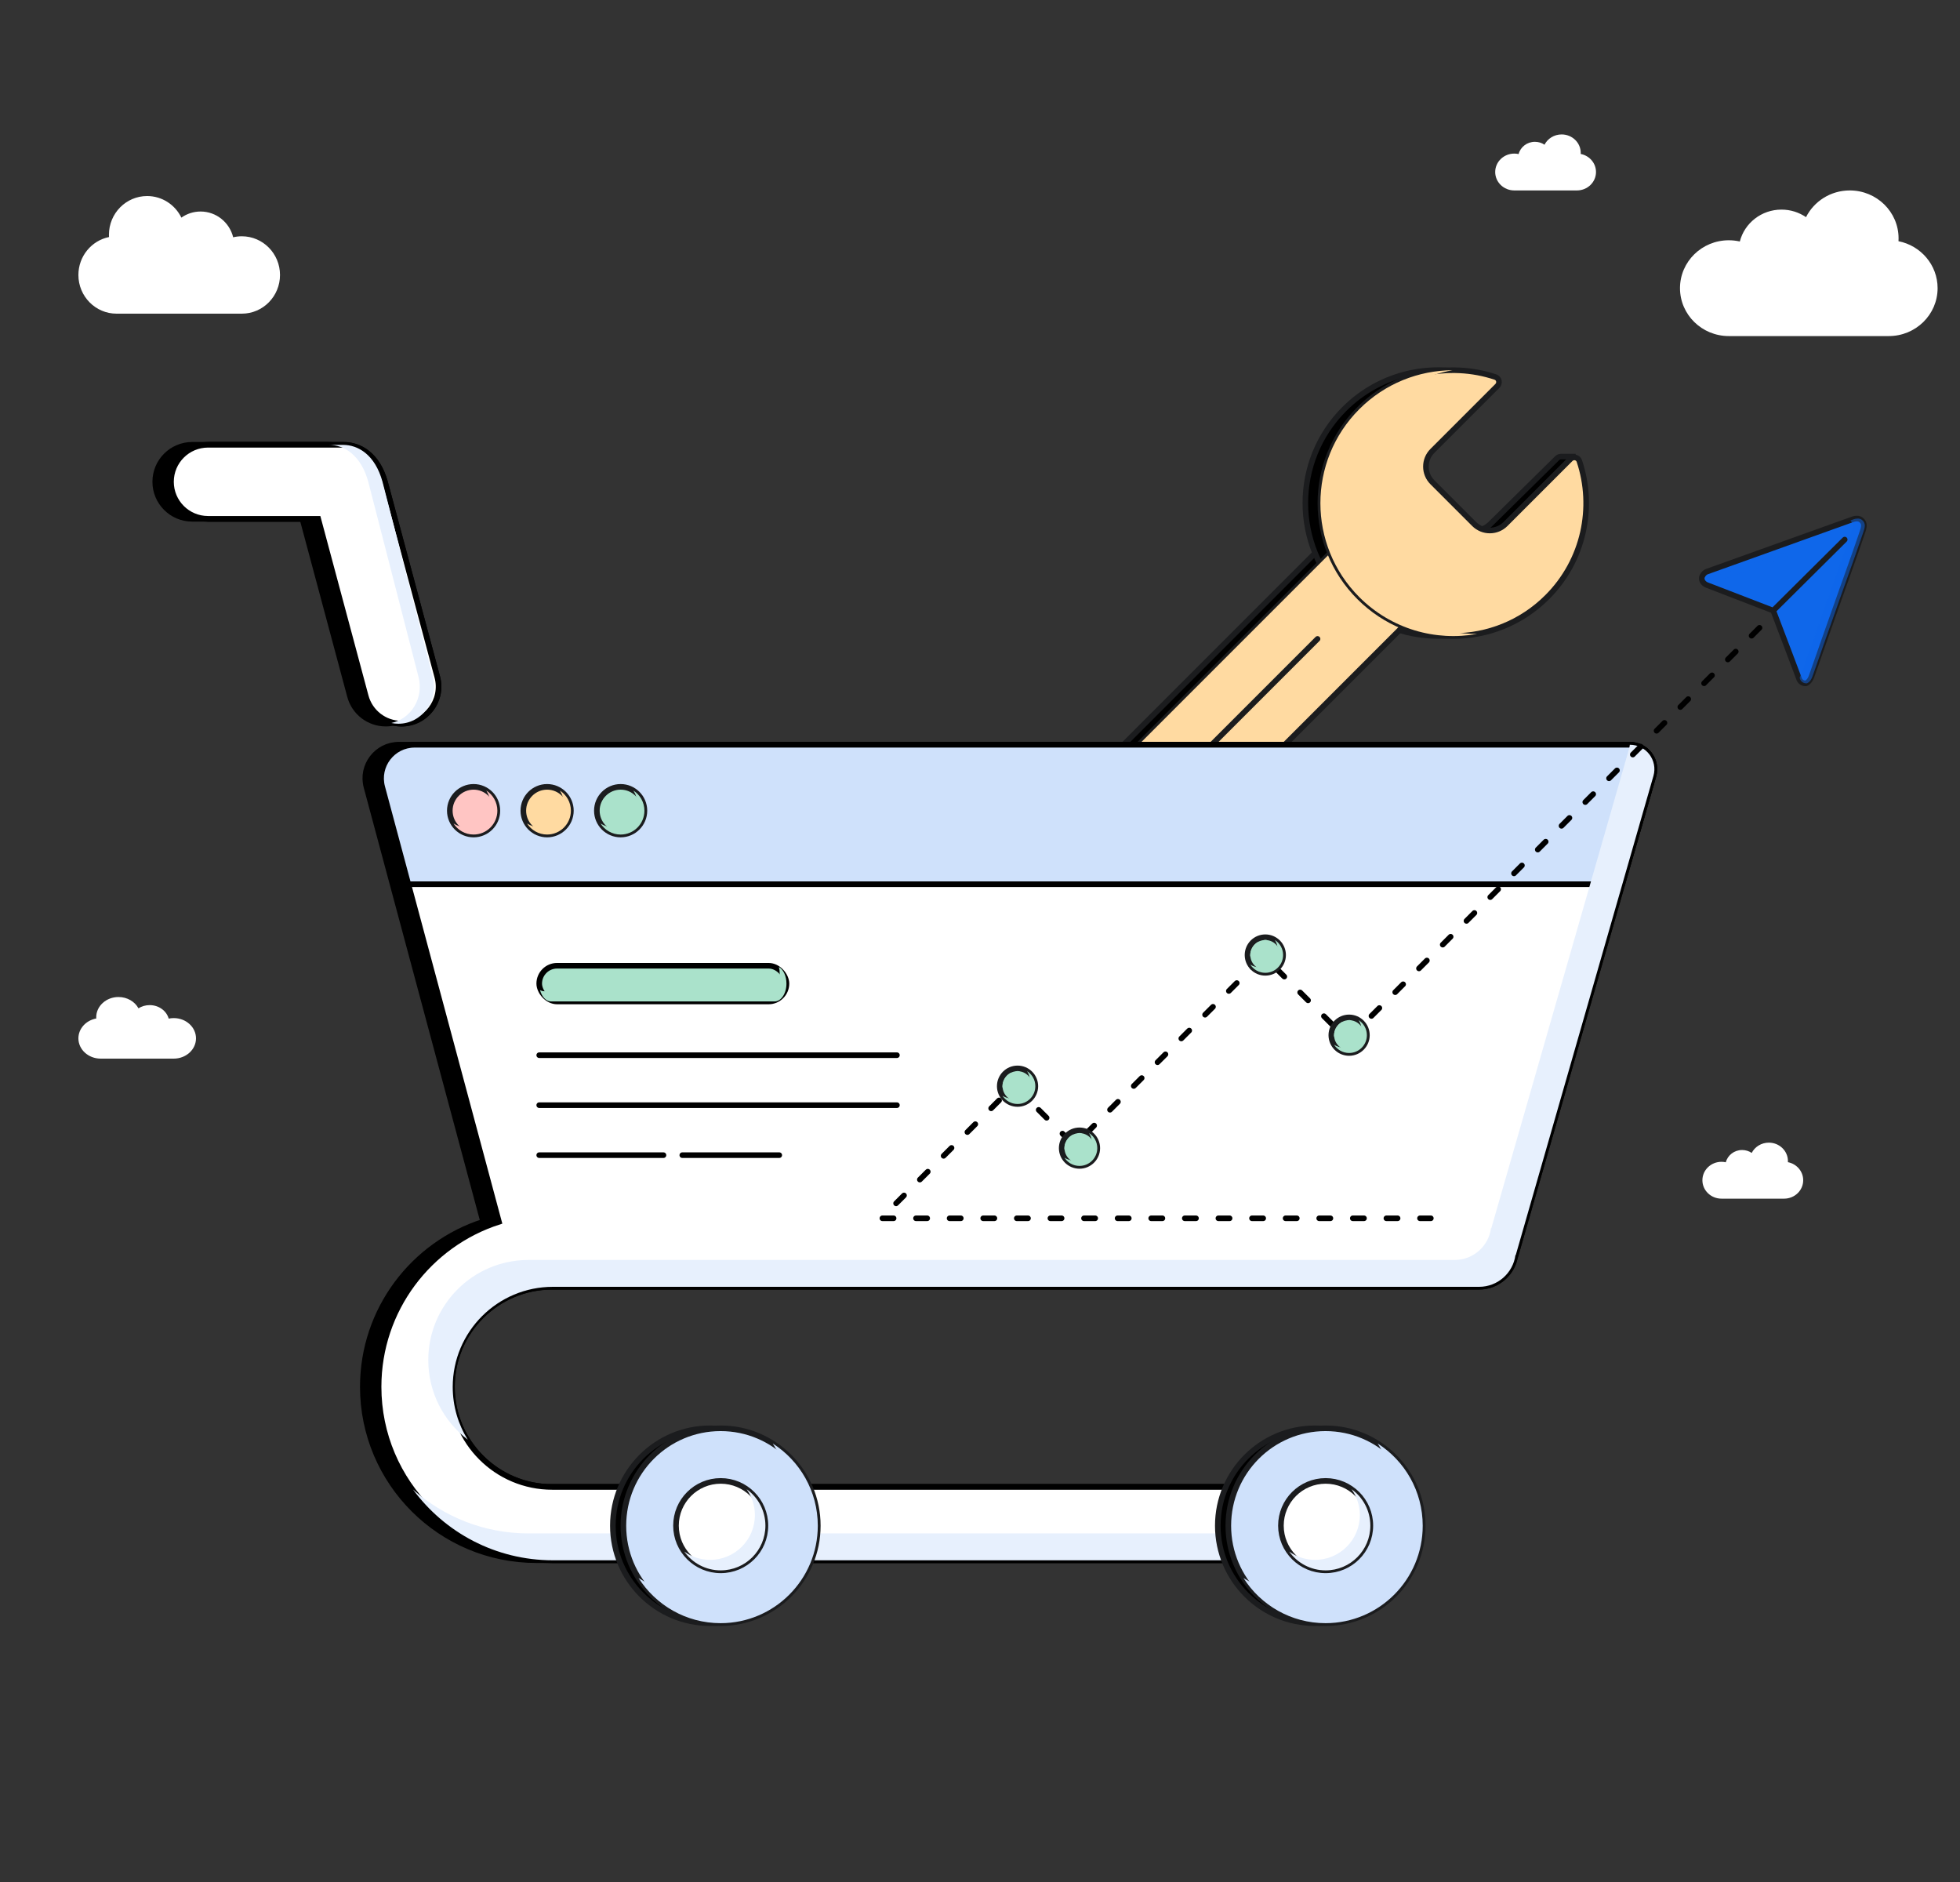 <?xml version="1.0" encoding="UTF-8"?>
<svg xmlns="http://www.w3.org/2000/svg" width="350" height="336" viewBox="0 0 350 336" fill="none">
  <rect x="0" y="0" width="350" height="336" fill="#333333" stroke="none"/>
  <path d="M37.15 79.426C33.497 79.426 30.536 82.384 30.536 86.034C30.536 89.684 33.497 92.643 37.15 92.643H56.82L65.312 124.31C66.087 127.2 68.707 129.21 71.7 129.21C76.049 129.21 79.214 125.084 78.088 120.884L68.733 85.998C67.353 81.188 64.216 79.426 61.4 79.426H37.15Z" fill="white" stroke="black"></path>
  <path d="M34.333 79.408C30.68 79.408 27.719 82.367 27.719 86.017C27.719 89.667 30.68 92.625 34.333 92.625H54.003L62.495 124.292C63.27 127.183 65.89 129.193 68.883 129.193C73.232 129.193 76.397 125.067 75.27 120.866L65.915 85.981C64.535 81.171 61.399 79.408 58.583 79.408H34.333Z" fill="black" stroke="black"></path>
  <path d="M37.15 79.408C33.497 79.408 30.536 82.367 30.536 86.017C30.536 89.667 33.497 92.625 37.15 92.625H56.82L65.312 124.292C66.087 127.183 68.707 129.193 71.7 129.193C76.049 129.193 79.214 125.067 78.088 120.866L68.733 85.981C67.353 81.171 64.216 79.408 61.4 79.408H37.15Z" fill="white" stroke="black"></path>
  <g style="mix-blend-mode:multiply">
    <path d="M69.884 129.078C70.294 129.165 70.718 129.21 71.149 129.21C75.325 129.21 78.364 125.088 77.284 120.891L68.298 85.998C66.973 81.188 63.961 79.426 61.257 79.426H58.717C61.421 79.426 64.433 81.188 65.758 85.998L74.743 120.891C75.71 124.647 73.378 128.343 69.884 129.078Z" fill="#E7F0FD"></path>
  </g>
  <rect width="18.457" height="65.919" transform="matrix(-0.707 -0.707 -0.707 0.707 254.582 105.109)" fill="black" stroke="#1B1C1E"></rect>
  <path d="M273.609 106.59C264.341 115.857 249.316 115.857 240.048 106.59C230.781 97.322 230.781 82.297 240.048 73.029C246.622 66.455 256.094 64.544 264.352 67.297C265.031 67.524 265.207 68.38 264.701 68.886L253.1 80.487C251.555 82.032 251.555 84.536 253.1 86.08L260.557 93.538C262.102 95.083 264.606 95.083 266.151 93.538L278.057 81.806C278.244 81.622 278.497 81.519 278.759 81.519L280.869 81.519L280.557 89.502C280.637 95.677 278.321 101.878 273.609 106.59Z" fill="black" stroke="#1B1C1E"></path>
  <rect width="18.457" height="65.919" transform="matrix(-0.707 -0.707 -0.707 0.707 257.268 105.127)" fill="#FFDAA1" stroke="#1B1C1E"></rect>
  <g style="mix-blend-mode:multiply">
    <path d="M206.977 136.029C211.084 140.872 211.761 145.416 211.586 147.082L200.399 135.896L237.688 98.606L241.044 101.962L206.977 136.029Z" fill="#FFDAA1"></path>
  </g>
  <g style="mix-blend-mode:overlay">
    <path d="M244.597 113.135L235.274 122.457M232.012 125.72L232.944 124.788" stroke="#FFDAA1" stroke-linecap="round" stroke-linejoin="round"></path>
  </g>
  <path d="M235.276 114.066L213.369 135.974" stroke="#1B1C1E" stroke-linecap="round" stroke-linejoin="round"></path>
  <path d="M280.438 81.954C280.944 81.448 281.8 81.624 282.027 82.303C284.779 90.561 282.869 100.033 276.295 106.607C267.027 115.874 252.002 115.874 242.734 106.607C233.467 97.339 233.467 82.314 242.734 73.046C249.308 66.472 258.78 64.562 267.038 67.314C267.717 67.541 267.893 68.397 267.387 68.903L255.786 80.504C254.241 82.049 254.241 84.553 255.786 86.097L263.243 93.555C264.788 95.1 267.292 95.1 268.837 93.555L280.438 81.954Z" fill="#FFDAA1" stroke="#1B1C1E"></path>
  <g style="mix-blend-mode:overlay">
    <path d="M273.496 103.812C276.759 100.55 278.746 96.493 279.459 92.257M279.716 87.338C279.743 87.769 279.757 88.201 279.758 88.633" stroke="#FFDAA1" stroke-linecap="round" stroke-linejoin="round"></path>
  </g>
  <g style="mix-blend-mode:multiply">
    <path d="M263.783 113.175C256.38 114.521 248.459 112.333 242.735 106.609C233.468 97.341 233.468 82.316 242.735 73.049C247.33 68.454 253.339 66.137 259.361 66.099C254.778 66.932 250.392 69.121 246.848 72.664C237.581 81.932 237.581 96.957 246.848 106.225C251.522 110.898 257.659 113.214 263.783 113.175Z" fill="#FFDAA1"></path>
  </g>
  <path d="M169.607 166.684C169.101 167.19 168.245 167.015 168.018 166.336C165.266 158.078 167.176 148.606 173.75 142.032C183.018 132.765 198.043 132.765 207.311 142.032C216.578 151.299 216.578 166.325 207.311 175.592C200.737 182.166 191.265 184.077 183.007 181.324C182.328 181.098 182.152 180.242 182.658 179.736L194.259 168.135C195.804 166.59 195.804 164.086 194.259 162.541L186.801 155.083C185.257 153.539 182.753 153.539 181.208 155.083L169.607 166.684Z" fill="#FFDAA1" stroke="#1B1C1E"></path>
  <g style="mix-blend-mode:multiply">
    <path d="M171.333 164.959L169.945 166.347C169.278 167.014 168.15 166.782 167.87 165.881C165.336 157.732 167.296 148.487 173.749 142.034C178.857 136.926 185.715 134.633 192.394 135.156C186.956 135.582 181.637 137.875 177.478 142.034C171.267 148.245 169.218 157.042 171.333 164.959Z" fill="#FFDAA1"></path>
  </g>
  <g style="mix-blend-mode:overlay">
    <path d="M207.524 168.822C209.831 164.826 210.7 160.393 210.292 156.117M209.268 151.298C209.406 151.708 209.531 152.122 209.643 152.539" stroke="#FFDAA1" stroke-linecap="round" stroke-linejoin="round"></path>
  </g>
  <path d="M89.095 218.148C76.627 222.157 67.606 233.833 67.606 247.613C67.606 264.706 81.487 278.563 98.609 278.563H237.905C241.523 278.563 244.455 275.636 244.455 272.024C244.455 268.413 241.523 265.485 237.905 265.485H98.609C88.722 265.485 80.706 257.484 80.706 247.613C80.706 237.742 88.722 229.74 98.609 229.74H264.105C267.427 229.74 270.171 227.273 270.598 224.073H270.655L295.256 138.529C296.057 135.743 293.962 132.967 291.059 132.967H74.054C70.108 132.967 67.236 136.711 68.259 140.522L89.095 218.148Z" fill="white" stroke="black"></path>
  <path d="M86.277 218.13C73.809 222.139 64.788 233.815 64.788 247.595C64.788 264.689 78.668 278.545 95.791 278.545H235.087C238.705 278.545 241.637 275.618 241.637 272.007C241.637 268.395 238.705 265.468 235.087 265.468H95.791C85.903 265.468 77.888 257.466 77.888 247.595C77.888 237.724 85.903 229.723 95.791 229.723H261.287C264.609 229.723 267.353 227.255 267.779 224.056H267.837L292.437 138.511C293.239 135.726 291.144 132.949 288.24 132.949H71.236C67.29 132.949 64.418 136.693 65.441 140.505L86.277 218.13Z" fill="black" stroke="black"></path>
  <path d="M89.095 218.13C76.627 222.139 67.606 233.815 67.606 247.595C67.606 264.689 81.487 278.545 98.609 278.545H237.905C241.523 278.545 244.455 275.618 244.455 272.007C244.455 268.395 241.523 265.468 237.905 265.468H98.609C88.722 265.468 80.706 257.466 80.706 247.595C80.706 237.724 88.722 229.723 98.609 229.723H264.105C267.427 229.723 270.171 227.255 270.598 224.056H270.655L295.256 138.511C296.057 135.726 293.962 132.949 291.059 132.949H74.054C70.108 132.949 67.236 136.693 68.259 140.505L89.095 218.13Z" fill="white" stroke="black"></path>
  <rect x="96.29" y="172.418" width="44.148" height="6.375" rx="3.188" fill="#AAE2CB" stroke="black"></rect>
  <g style="mix-blend-mode:multiply">
    <path d="M96.433 176.756C96.739 177.947 97.508 178.792 98.407 178.792H138.322C139.491 178.792 140.439 177.365 140.439 175.604C140.439 174.25 139.878 173.093 139.087 172.631C139.179 172.988 139.229 173.376 139.229 173.783C139.229 175.543 138.282 176.97 137.112 176.97H97.197C96.928 176.97 96.67 176.894 96.433 176.756Z" fill="#AAE2CB"></path>
  </g>
  <path d="M96.29 188.387H160.164M96.29 206.234H118.478M121.84 206.234H139.153M96.29 197.31H160.164" stroke="black" stroke-linecap="round" stroke-linejoin="round"></path>
  <path d="M295.256 138.529C296.057 135.743 293.962 132.967 291.059 132.967H74.054C70.108 132.967 67.236 136.711 68.259 140.522L72.913 157.859H289.697L295.256 138.529Z" fill="#CFE1FB" stroke="black"></path>
  <ellipse cx="84.569" cy="144.736" rx="4.247" ry="4.256" fill="#FFC5C3" stroke="#1B1C1E"></ellipse>
  <g style="mix-blend-mode:overlay">
    <path d="M81.627 144.835C81.627 143.725 82.218 142.754 83.102 142.221M84.67 141.785C84.615 141.785 84.559 141.787 84.504 141.79" stroke="#FFC5C3" stroke-linecap="round"></path>
  </g>
  <g style="mix-blend-mode:color-burn">
    <path d="M83.266 147.686C85.611 147.686 87.512 145.781 87.512 143.43C87.512 142.59 87.269 141.806 86.85 141.146C88.032 141.902 88.816 143.228 88.816 144.737C88.816 147.088 86.915 148.993 84.57 148.993C83.063 148.993 81.739 148.207 80.985 147.021C81.644 147.442 82.426 147.686 83.266 147.686Z" fill="#FFC5C3"></path>
  </g>
  <ellipse cx="97.698" cy="144.736" rx="4.247" ry="4.256" fill="#FFDAA1" stroke="#1B1C1E"></ellipse>
  <g style="mix-blend-mode:overlay">
    <path d="M94.755 144.835C94.755 143.725 95.346 142.754 96.23 142.221M97.798 141.785C97.742 141.785 97.687 141.787 97.632 141.79" stroke="#FFDAA1" stroke-linecap="round"></path>
  </g>
  <g style="mix-blend-mode:color-burn">
    <path d="M96.394 147.686C98.74 147.686 100.641 145.781 100.641 143.43C100.641 142.59 100.398 141.806 99.979 141.146C101.161 141.902 101.945 143.228 101.945 144.737C101.945 147.088 100.044 148.993 97.698 148.993C96.192 148.993 94.868 148.207 94.114 147.021C94.773 147.442 95.555 147.686 96.394 147.686Z" fill="#FFDAA1"></path>
  </g>
  <ellipse cx="110.829" cy="144.736" rx="4.247" ry="4.256" fill="#AAE2CB" stroke="#1B1C1E"></ellipse>
  <g style="mix-blend-mode:overlay">
    <path d="M107.887 144.835C107.887 143.725 108.478 142.754 109.362 142.221M110.93 141.785C110.874 141.785 110.819 141.787 110.764 141.79" stroke="#AAE2CB" stroke-linecap="round"></path>
  </g>
  <g style="mix-blend-mode:color-burn">
    <path d="M109.524 147.688C111.87 147.688 113.771 145.783 113.771 143.432C113.771 142.592 113.528 141.808 113.109 141.148C114.291 141.904 115.075 143.23 115.075 144.739C115.075 147.09 113.174 148.995 110.828 148.995C109.322 148.995 107.998 148.209 107.244 147.023C107.903 147.444 108.685 147.688 109.524 147.688Z" fill="#AAE2CB"></path>
  </g>
  <g style="mix-blend-mode:multiply">
    <path d="M73.746 265.915C79.385 273.585 88.478 278.563 98.735 278.563H237.942C241.557 278.563 244.488 275.636 244.488 272.024C244.488 269.119 242.592 266.657 239.968 265.805C240.07 266.263 240.124 266.74 240.124 267.229C240.124 270.841 237.193 273.768 233.578 273.768H94.371C86.45 273.768 79.224 270.799 73.746 265.915Z" fill="#E7F0FD"></path>
    <path d="M83.529 257.037C81.826 254.301 80.843 251.072 80.843 247.613C80.843 237.742 88.853 229.74 98.735 229.74H264.125C267.445 229.74 270.187 227.273 270.614 224.073H270.671L295.256 138.529C296.057 135.743 293.963 132.967 291.062 132.967H291.041C291.015 133.221 290.966 133.477 290.892 133.734L266.307 219.278H266.25C265.823 222.478 263.081 224.945 259.762 224.945H94.371C84.489 224.945 76.479 232.947 76.479 242.818C76.479 248.617 79.244 253.771 83.529 257.037Z" fill="#E7F0FD"></path>
  </g>
  <path d="M318.441 107.842L240.639 185.644L225.672 170.691L191.834 204.499L181.097 193.771L157.346 217.507H255.506" stroke="black" stroke-linecap="round" stroke-linejoin="round" stroke-dasharray="2 4"></path>
  <path d="M316.647 109.011L304.81 104.453C304.134 104.198 303.659 103.479 303.989 102.833C304.198 102.424 304.479 102.172 304.791 102.059C313.508 98.924 322.229 95.797 330.848 92.711C331.332 92.537 331.89 92.496 332.303 92.803C333.22 93.486 332.738 94.477 332.454 95.344C331.167 99.14 329.79 102.914 328.452 106.696C326.848 111.226 325.239 115.764 323.661 120.289C323.416 120.984 323.21 121.649 322.515 121.995C322.229 122.026 321.94 121.952 321.704 121.786C321.467 121.62 321.298 121.374 321.228 121.092C319.799 117.278 318.105 112.848 316.647 109.011Z" fill="#0F67EA"></path>
  <path d="M329.412 96.333L316.647 109.011M316.647 109.011L304.81 104.453C304.134 104.198 303.659 103.479 303.989 102.833C304.198 102.424 304.479 102.172 304.791 102.059C313.508 98.924 322.229 95.797 330.848 92.711C331.332 92.537 331.89 92.496 332.303 92.803C333.22 93.486 332.738 94.477 332.454 95.344C331.167 99.14 329.79 102.914 328.452 106.696C326.848 111.226 325.239 115.764 323.661 120.289C323.416 120.984 323.21 121.649 322.515 121.995C322.229 122.026 321.94 121.952 321.704 121.786C321.467 121.62 321.298 121.374 321.228 121.092C319.799 117.278 318.105 112.848 316.647 109.011Z" stroke="#1B1C1E" stroke-linecap="round" stroke-linejoin="round"></path>
  <g style="mix-blend-mode:screen">
    <path d="M318.633 99.168L318.087 99.356M307.434 103.013L316.721 99.824" stroke="#0F67EA" stroke-opacity="0.8" stroke-linecap="round" stroke-linejoin="round"></path>
  </g>
  <g style="mix-blend-mode:multiply">
    <path d="M330.424 92.921C331.063 93.52 330.787 94.318 330.529 95.061C330.496 95.157 330.463 95.251 330.433 95.344C329.531 98.006 328.584 100.656 327.638 103.306C327.234 104.436 326.831 105.566 326.431 106.696L326.207 107.327C324.677 111.647 323.145 115.974 321.639 120.289C321.628 120.32 321.617 120.351 321.607 120.382C321.53 120.601 321.455 120.816 321.364 121.017C321.374 121.042 321.383 121.067 321.392 121.092C321.462 121.374 321.631 121.62 321.868 121.786C322.104 121.952 322.393 122.026 322.679 121.995C323.343 121.664 323.561 121.043 323.792 120.382C323.803 120.351 323.814 120.32 323.824 120.289C325.33 115.974 326.862 111.647 328.393 107.327L328.616 106.696C329.016 105.566 329.419 104.436 329.823 103.306C330.769 100.656 331.716 98.006 332.618 95.344C332.649 95.251 332.681 95.157 332.714 95.061C332.989 94.268 333.285 93.412 332.467 92.803C332.054 92.496 331.496 92.537 331.012 92.711C330.816 92.781 330.62 92.851 330.424 92.921Z" fill="#0F67EA" fill-opacity="0.5"></path>
  </g>
  <ellipse cx="181.705" cy="193.921" rx="3.178" ry="3.177" fill="#AAE2CB" stroke="#1B1C1E"></ellipse>
  <g style="mix-blend-mode:overlay">
    <path d="M179.503 193.996C179.503 193.168 179.945 192.443 180.607 192.044M181.78 191.719C181.738 191.719 181.697 191.72 181.656 191.722" stroke="#AAE2CB" stroke-linecap="round"></path>
  </g>
  <g style="mix-blend-mode:color-burn">
    <path d="M180.729 196.122C182.484 196.122 183.907 194.7 183.907 192.945C183.907 192.318 183.725 191.733 183.411 191.24C184.295 191.804 184.882 192.794 184.882 193.921C184.882 195.676 183.46 197.098 181.704 197.098C180.577 197.098 179.587 196.511 179.022 195.626C179.515 195.94 180.101 196.122 180.729 196.122Z" fill="#AAE2CB"></path>
  </g>
  <ellipse cx="192.766" cy="204.978" rx="3.178" ry="3.177" fill="#AAE2CB" stroke="#1B1C1E"></ellipse>
  <g style="mix-blend-mode:overlay">
    <path d="M190.563 205.056C190.563 204.228 191.006 203.503 191.667 203.105M192.841 202.779C192.799 202.779 192.758 202.78 192.716 202.783" stroke="#AAE2CB" stroke-linecap="round"></path>
  </g>
  <g style="mix-blend-mode:color-burn">
    <path d="M191.79 207.179C193.545 207.179 194.968 205.756 194.968 204.002C194.968 203.374 194.786 202.789 194.472 202.297C195.357 202.861 195.944 203.851 195.944 204.978C195.944 206.732 194.521 208.155 192.766 208.155C191.638 208.155 190.648 207.568 190.084 206.683C190.577 206.997 191.162 207.179 191.79 207.179Z" fill="#AAE2CB"></path>
  </g>
  <ellipse cx="225.948" cy="170.503" rx="3.178" ry="3.177" fill="#AAE2CB" stroke="#1B1C1E"></ellipse>
  <g style="mix-blend-mode:overlay">
    <path d="M223.746 170.582C223.746 169.754 224.188 169.028 224.85 168.63M226.023 168.305C225.982 168.305 225.94 168.306 225.899 168.308" stroke="#AAE2CB" stroke-linecap="round"></path>
  </g>
  <g style="mix-blend-mode:color-burn">
    <path d="M224.973 172.704C226.728 172.704 228.151 171.282 228.151 169.527C228.151 168.9 227.969 168.315 227.655 167.822C228.54 168.386 229.126 169.376 229.126 170.503C229.126 172.258 227.704 173.68 225.949 173.68C224.821 173.68 223.831 173.093 223.267 172.208C223.76 172.522 224.345 172.704 224.973 172.704Z" fill="#AAE2CB"></path>
  </g>
  <ellipse cx="240.912" cy="184.816" rx="3.178" ry="3.177" fill="#AAE2CB" stroke="#1B1C1E"></ellipse>
  <g style="mix-blend-mode:overlay">
    <path d="M238.711 184.89C238.711 184.062 239.153 183.337 239.815 182.939M240.988 182.613C240.946 182.613 240.905 182.614 240.864 182.617" stroke="#AAE2CB" stroke-linecap="round"></path>
  </g>
  <g style="mix-blend-mode:color-burn">
    <path d="M239.936 187.017C241.691 187.017 243.114 185.594 243.114 183.84C243.114 183.212 242.932 182.627 242.618 182.135C243.502 182.699 244.089 183.689 244.089 184.816C244.089 186.57 242.667 187.993 240.911 187.993C239.784 187.993 238.794 187.406 238.229 186.52C238.722 186.835 239.308 187.017 239.936 187.017Z" fill="#AAE2CB"></path>
  </g>
  <ellipse cx="126.799" cy="272.394" rx="17.358" ry="17.395" fill="black" stroke="#1B1C1E"></ellipse>
  <ellipse cx="128.678" cy="272.394" rx="17.358" ry="17.395" fill="#CFE1FB" stroke="#1B1C1E"></ellipse>
  <g style="mix-blend-mode:overlay">
    <path d="M114.138 271.908C114.138 266.783 116.874 262.297 120.966 259.831M128.228 257.818C127.97 257.818 127.714 257.825 127.459 257.839" stroke="#CFE1FB" stroke-linecap="round"></path>
  </g>
  <g style="mix-blend-mode:color-burn">
    <path d="M123.347 284.447C132.934 284.447 140.705 276.66 140.705 267.053C140.705 263.618 139.712 260.416 137.997 257.719C142.829 260.807 146.035 266.226 146.035 272.396C146.035 282.002 138.263 289.79 128.677 289.79C122.518 289.79 117.108 286.576 114.027 281.73C116.72 283.45 119.917 284.447 123.347 284.447Z" fill="#CFE1FB"></path>
  </g>
  <circle cx="128.697" cy="272.377" r="7.984" fill="white" stroke="#1B1C1E"></circle>
  <g style="mix-blend-mode:multiply">
    <path d="M126.818 278.486C131.227 278.486 134.802 274.911 134.802 270.501C134.802 268.776 134.255 267.179 133.324 265.873C135.356 267.321 136.681 269.696 136.681 272.38C136.681 276.79 133.106 280.364 128.696 280.364C126.012 280.364 123.637 279.039 122.189 277.008C123.495 277.938 125.092 278.486 126.818 278.486Z" fill="#E7F0FD"></path>
  </g>
  <ellipse cx="234.822" cy="272.394" rx="17.358" ry="17.395" fill="black" stroke="#1B1C1E"></ellipse>
  <ellipse cx="236.701" cy="272.394" rx="17.358" ry="17.395" fill="#CFE1FB" stroke="#1B1C1E"></ellipse>
  <g style="mix-blend-mode:overlay">
    <path d="M222.16 271.908C222.16 266.783 224.897 262.297 228.989 259.831M236.25 257.818C235.992 257.818 235.736 257.825 235.482 257.839" stroke="#CFE1FB" stroke-linecap="round"></path>
  </g>
  <g style="mix-blend-mode:color-burn">
    <path d="M231.37 284.447C240.956 284.447 248.727 276.66 248.727 267.053C248.727 263.618 247.734 260.416 246.019 257.719C250.852 260.807 254.057 266.226 254.057 272.396C254.057 282.002 246.286 289.79 236.699 289.79C230.541 289.79 225.131 286.576 222.05 281.73C224.742 283.45 227.94 284.447 231.37 284.447Z" fill="#CFE1FB"></path>
  </g>
  <circle cx="236.72" cy="272.377" r="7.984" fill="white" stroke="#1B1C1E"></circle>
  <g style="mix-blend-mode:multiply">
    <path d="M234.841 278.486C239.251 278.486 242.825 274.911 242.825 270.501C242.825 268.776 242.278 267.179 241.348 265.873C243.379 267.321 244.704 269.696 244.704 272.38C244.704 276.79 241.129 280.364 236.72 280.364C234.035 280.364 231.66 279.039 230.213 277.008C231.518 277.938 233.116 278.486 234.841 278.486Z" fill="#E7F0FD"></path>
  </g>
  <path d="M337.288 60C342.099 60 346 56.171 346 51.447C346 47.305 342.999 43.85 339.015 43.063C339.025 42.894 339.03 42.724 339.03 42.553C339.03 37.829 335.13 34 330.318 34C326.89 34 323.924 35.944 322.502 38.77C321.26 37.919 319.75 37.421 318.121 37.421C314.531 37.421 311.517 39.844 310.683 43.115C310.05 42.971 309.39 42.895 308.712 42.895C303.901 42.895 300 46.724 300 51.447C300 56.171 303.901 60 308.712 60H337.288Z" fill="white"></path>
  <path d="M20.818 56C17.053 56 14 52.907 14 49.092C14 45.746 16.348 42.955 19.466 42.32C19.459 42.184 19.454 42.046 19.454 41.908C19.454 38.093 22.507 35 26.273 35C28.956 35 31.277 36.57 32.389 38.853C33.361 38.166 34.543 37.763 35.818 37.763C38.628 37.763 40.987 39.72 41.639 42.362C42.135 42.246 42.651 42.184 43.182 42.184C46.947 42.184 50 45.277 50 49.092C50 52.907 46.947 56 43.182 56H20.818Z" fill="white"></path>
  <path d="M17.977 189C15.781 189 14 187.38 14 185.382C14 183.629 15.37 182.167 17.189 181.834C17.184 181.763 17.182 181.691 17.182 181.618C17.182 179.62 18.962 178 21.159 178C22.724 178 24.078 178.822 24.727 180.018C25.294 179.658 25.984 179.447 26.727 179.447C28.366 179.447 29.742 180.472 30.123 181.856C30.412 181.795 30.713 181.763 31.023 181.763C33.219 181.763 35 183.383 35 185.382C35 187.38 33.219 189 31.023 189H17.977Z" fill="white"></path>
  <path d="M281.591 34C283.474 34 285 32.527 285 30.71C285 29.117 283.826 27.788 282.267 27.486C282.271 27.421 282.273 27.355 282.273 27.29C282.273 25.473 280.746 24 278.864 24C277.522 24 276.362 24.748 275.805 25.835C275.319 25.508 274.728 25.316 274.091 25.316C272.686 25.316 271.507 26.248 271.18 27.506C270.933 27.45 270.674 27.421 270.409 27.421C268.526 27.421 267 28.894 267 30.71C267 32.527 268.526 34 270.409 34H281.591Z" fill="white"></path>
  <path d="M318.591 214C320.474 214 322 212.527 322 210.711C322 209.117 320.826 207.788 319.267 207.486C319.271 207.421 319.273 207.355 319.273 207.289C319.273 205.473 317.746 204 315.864 204C314.522 204 313.362 204.748 312.805 205.835C312.319 205.508 311.728 205.316 311.091 205.316C309.686 205.316 308.507 206.248 308.18 207.506C307.933 207.45 307.674 207.421 307.409 207.421C305.526 207.421 304 208.894 304 210.711C304 212.527 305.526 214 307.409 214H318.591Z" fill="white"></path>
</svg>
